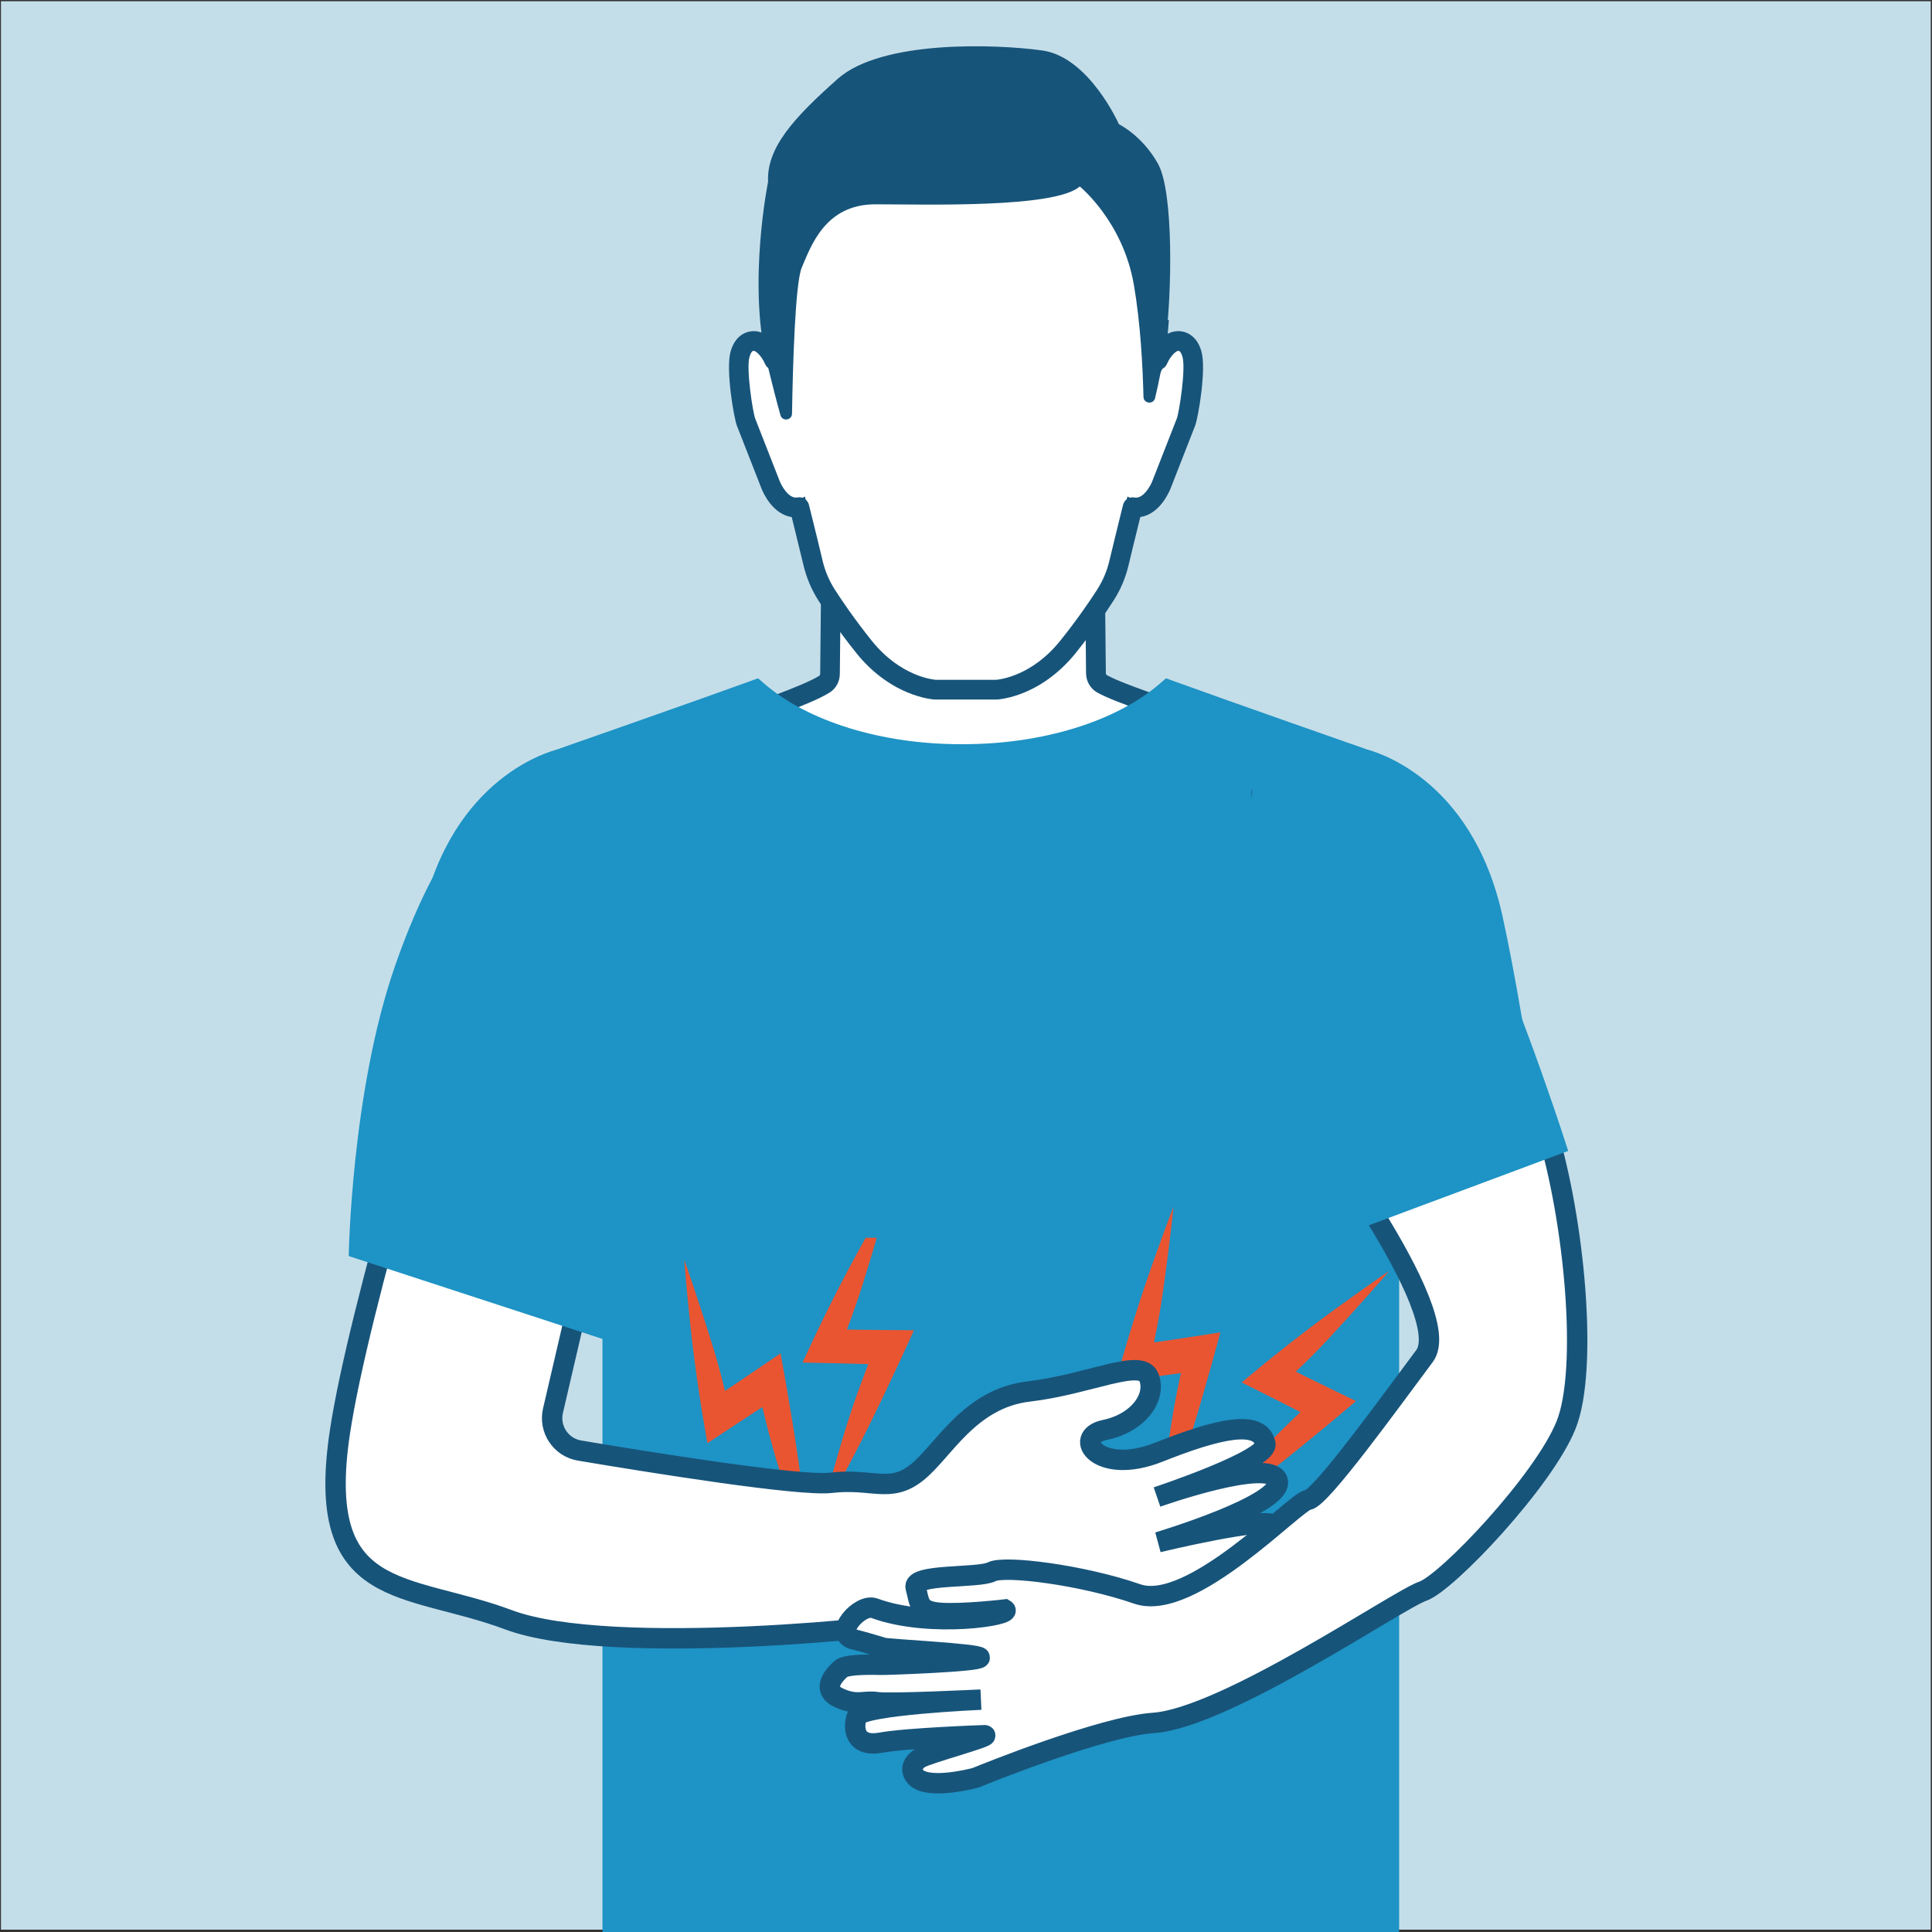 <?xml version="1.0" encoding="utf-8"?>
<!-- Generator: Adobe Illustrator 24.1.0, SVG Export Plug-In . SVG Version: 6.00 Build 0)  -->
<svg version="1.1" id="Layer_1" xmlns="http://www.w3.org/2000/svg" xmlns:xlink="http://www.w3.org/1999/xlink" x="0px" y="0px"
	 viewBox="0 0 360 360" style="enable-background:new 0 0 360 360;" xml:space="preserve">
<rect x="0" y="0" width="360" height="360" fill="#333333" stroke="none"/>
<style type="text/css">
	.st0{fill:#C4DEE9;}
	.st1{fill:#156DA4;}
	.st2{fill:#2A4D7B;}
	.st3{fill:#EA5531;}
	.st4{fill:#1E93C5;}
	.st5{fill:none;stroke:#DEAA7B;stroke-width:20.246;stroke-miterlimit:10;}
	.st6{fill:#FFFFFF;}
	.st7{fill:#17547A;}
	.st8{fill:#FFFFFF;stroke:#17547A;stroke-width:3.8;stroke-miterlimit:10;}
</style>
<rect x="0.18" y="0.23" class="st0" width="359.59" height="359.33"/>
<rect x="112.26" y="201.41" class="st4" width="148.45" height="158.66"/>
<path class="st3" d="M135.09,259.17c-0.13-0.44-0.87-3.78-2.34-8.52c-2.08-6.76-5.09-15.55-5.25-15.88c0.01,0.3,0.76,9.7,1.81,17.93
	c1.11,8.68,2.51,16.21,2.51,16.21s9.61-6.35,10.24-6.72l0.03,0.11c0,0,1.28,5.64,3.16,11.68c2.36,7.55,5.45,15.86,5.63,16.21
	c-0.01-0.33-0.82-9.06-2.1-17.92c-1.43-9.93-3.34-20.09-3.34-20.09S135.76,258.77,135.09,259.17z"/>
<path class="st3" d="M157.8,247.74c0.14-0.43,1.43-3.6,2.92-8.33c2.13-6.74,4.66-15.69,4.71-16.05c-0.17,0.25-4.89,8.41-8.71,15.77
	c-4.03,7.77-7.16,14.76-7.16,14.76s11.52,0.24,12.25,0.3l-0.04,0.1c0,0-2.16,5.37-4.04,11.4c-2.36,7.55-4.54,16.15-4.59,16.53
	c0.18-0.28,4.48-7.92,8.47-15.93c4.47-8.98,8.69-18.42,8.69-18.42S158.57,247.79,157.8,247.74z"/>
<g>
	<g>
		<g>
			<path class="st6" d="M255.29,145.61c-0.35-0.12-35.36-12.38-39.14-13.9c-0.87-0.35-2-0.76-3.19-1.19
				c-2.55-0.93-5.72-2.08-7.59-3.1c-0.7-0.38-1.14-1.14-1.15-1.98l-0.18-17.57l-24.06,5.39l-25.14-5.37l-0.18,17.68
				c-0.01,0.79-0.41,1.53-1.05,1.93c-1.89,1.16-5.16,2.43-7.79,3.45c-0.72,0.28-1.4,0.54-1.98,0.77
				c-3.77,1.52-38.78,13.77-39.13,13.89c-0.7,0.24-17.12,6.06-20.74,22.55c-2,9.09-3.03,52.27-3.55,55.05h199.13
				c-0.52-2.78-1.55-45.96-3.55-55.05C272.4,151.67,255.98,145.85,255.29,145.61z"/>
			<path class="st7" d="M280.7,209.74c-0.64-15.09-1.52-35.75-2.89-41.98c-3.84-17.49-21.19-23.64-21.96-23.9
				c-13.13-4.6-36.12-12.69-39.02-13.85c-0.9-0.36-2.03-0.77-3.25-1.22c-2.49-0.9-5.59-2.03-7.33-2.99
				c-0.11-0.06-0.19-0.22-0.19-0.39l-0.18-17.57c-0.01-0.56-0.26-1.08-0.7-1.42c-0.44-0.35-1-0.47-1.54-0.35l-23.66,5.3l-24.75-5.28
				c-0.54-0.12-1.1,0.02-1.53,0.36c-0.43,0.35-0.68,0.87-0.69,1.42l-0.18,17.68c0,0.18-0.09,0.33-0.18,0.38
				c-1.75,1.08-4.93,2.31-7.49,3.3l-0.06,0.02c-0.71,0.27-1.37,0.53-1.94,0.76c-3.74,1.5-38.7,13.74-39.04,13.86
				c-0.74,0.25-18.1,6.41-21.93,23.89c-1.37,6.23-2.24,26.88-2.89,41.96c-0.27,6.35-0.52,12.34-0.67,13.16
				c-0.1,0.54,0.04,1.09,0.39,1.51c0.35,0.42,0.87,0.66,1.41,0.66h199.13c0.55,0,1.06-0.24,1.41-0.66c0.35-0.42,0.49-0.97,0.4-1.51
				C281.22,222.07,280.97,216.08,280.7,209.74z M82.44,221.37c0.13-2.17,0.3-5.88,0.53-11.5c0.6-14.1,1.5-35.41,2.8-41.32
				c3.4-15.49,18.88-20.98,19.55-21.21c0.35-0.12,35.4-12.39,39.21-13.92c0.56-0.22,1.2-0.47,1.89-0.74l0.06-0.02
				c2.7-1.04,6.06-2.34,8.09-3.6c1.17-0.72,1.91-2.05,1.92-3.47l0.16-15.43l22.94,4.9c0.26,0.06,0.53,0.05,0.79,0l21.84-4.89
				l0.15,15.3c0.02,1.5,0.82,2.87,2.1,3.58c1.99,1.09,5.23,2.27,7.86,3.22c1.17,0.43,2.28,0.83,3.12,1.17
				c3.65,1.47,35.55,12.64,39.17,13.91c0,0,0.05,0.02,0.05,0.02c0.66,0.23,16.13,5.71,19.53,21.2c1.3,5.92,2.2,27.24,2.8,41.35
				c0.24,5.6,0.4,9.31,0.53,11.47H82.44z"/>
		</g>
		<path class="st7" d="M277.43,167.83c-3.8-17.3-20.96-23.39-21.69-23.64c-0.34-0.12-35.32-12.36-39.06-13.87
			c-0.89-0.36-2.03-0.77-3.23-1.21c-2.5-0.91-5.62-2.04-7.39-3.01c-0.23-0.13-0.37-0.38-0.38-0.68l-0.16-15.73l-0.04-3.67
			l-3.47,0.78l-22.02,4.93l-23.12-4.94l-3.44-0.74l-0.04,3.64l-0.16,15.87c0,0.27-0.13,0.53-0.34,0.66
			c-1.78,1.1-5.12,2.39-7.56,3.33c-0.72,0.28-1.4,0.54-2,0.78c-3.74,1.51-38.72,13.75-39.08,13.87
			c-0.71,0.25-17.88,6.33-21.68,23.63c-2,9.12-3.04,27.3-3.56,30.09l-0.05,0.28h2.95c0.54-2.86,1.56-20.95,3.48-29.7
			c3.48-15.85,19.78-21.46,19.78-21.46s35.35-12.37,39.2-13.92c2.72-1.09,7.45-2.76,9.99-4.33c1.08-0.67,1.74-1.88,1.76-3.2
			l0.16-15.87l23.72,5.06l22.62-5.06l0.16,15.73c0.02,1.39,0.75,2.65,1.92,3.29c2.85,1.56,8.19,3.27,10.93,4.37
			c3.85,1.55,39.2,13.92,39.2,13.92s16.3,5.61,19.78,21.46c1.92,8.75,2.95,26.84,3.48,29.7h2.95l-0.05-0.28
			C280.47,195.12,279.43,176.95,277.43,167.83z"/>
	</g>
	<g>
		<g>
			<g>
				<path class="st6" d="M219.58,63.54c-1.66,0-2.94,1.89-3.41,2.71l-0.02,0.04l-0.4,0.8l-4.79-33.25l-27.18-14.22h-7.54
					l-27.29,10.9l-4.68,36.57l-0.4-0.8l-0.02-0.04c-0.47-0.81-1.75-2.71-3.41-2.71c-0.68,0-1.92,0.32-2.52,2.45
					c-0.78,2.75,0.58,11.28,1.12,12.66h0l4.57,11.68c0.17,0.43,1.76,4.23,4.75,4.23c0.21,0,0.42-0.02,0.62-0.06
					c0.09,0.36,0.18,0.72,0.27,1.07c0.98,3.93,1.77,7.22,2.26,9.29c0.51,2.16,1.37,4.18,2.54,6.01c1.4,2.18,3.74,5.62,6.96,9.64
					c5.97,7.46,12.99,7.97,13.29,7.99l0.04,0h11.37l0.04,0c0.3-0.02,7.31-0.53,13.29-7.99c3.22-4.02,5.56-7.46,6.96-9.64
					c1.17-1.83,2.03-3.85,2.54-6.01c0.49-2.06,1.28-5.35,2.26-9.29c0.09-0.35,0.18-0.71,0.27-1.07c0.21,0.04,0.41,0.06,0.62,0.06
					c0,0,0,0,0,0c2.99,0,4.58-3.79,4.75-4.23l4.57-11.68c0.53-1.38,1.9-9.91,1.12-12.66C221.5,63.86,220.27,63.54,219.58,63.54z"/>
				<path class="st7" d="M219.58,61.7c-1.01,0-1.89,0.36-2.63,0.89l-4.18-29.01c-0.08-0.59-0.44-1.09-0.97-1.37l-27.18-14.22
					c-0.26-0.14-0.56-0.21-0.85-0.21h-7.54c-0.23,0-0.47,0.04-0.68,0.13l-27.29,10.9c-0.62,0.25-1.06,0.81-1.14,1.47l-4.13,32.26
					c-0.73-0.5-1.58-0.84-2.56-0.84c-0.75,0-3.29,0.27-4.29,3.79c-0.95,3.35,0.61,12.38,1.17,13.84l4.58,11.69
					c0.33,0.84,2.07,4.79,5.64,5.33c0.93,3.76,1.7,6.93,2.18,8.95c0.56,2.36,1.5,4.57,2.78,6.58c1.42,2.22,3.81,5.72,7.07,9.8
					c2.64,3.3,5.93,5.84,9.5,7.33c2.8,1.17,4.88,1.33,5.11,1.34l0.04,0c0.04,0,0.07,0,0.11,0h11.37c0.04,0,0.12,0,0.15-0.01
					c0.23-0.01,2.31-0.17,5.11-1.34c3.57-1.49,6.85-4.03,9.5-7.33c3.27-4.08,5.65-7.58,7.07-9.8c1.29-2,2.22-4.22,2.78-6.58
					c0.47-1.98,1.23-5.12,2.18-8.95c3.57-0.54,5.31-4.5,5.65-5.34l4.57-11.69c0.56-1.45,2.12-10.48,1.17-13.83
					C222.88,61.98,220.34,61.7,219.58,61.7z M219.28,77.99l-4.57,11.67c-0.34,0.85-1.54,3.07-3.04,3.07c-0.1,0-0.2-0.01-0.29-0.03
					c-0.95-0.18-1.88,0.42-2.11,1.36l-0.27,1.07c-0.99,3.99-1.78,7.27-2.27,9.31c-0.46,1.96-1.24,3.79-2.3,5.44
					c-1.38,2.14-3.68,5.53-6.85,9.49c-5.29,6.6-11.3,7.25-11.96,7.3h-11.25c-0.41-0.03-6.55-0.56-11.95-7.3
					c-3.17-3.96-5.47-7.34-6.85-9.49c-1.06-1.65-1.84-3.48-2.3-5.44c-0.5-2.09-1.29-5.4-2.27-9.31l-0.27-1.08
					c-0.24-0.94-1.16-1.54-2.11-1.36c-0.1,0.02-0.2,0.03-0.29,0.03c-1.5,0-2.7-2.21-3.04-3.06l-4.57-11.67
					c-0.44-1.14-1.71-9.23-1.06-11.5c0.15-0.54,0.43-1.12,0.75-1.12c0.37,0,1.13,0.61,1.82,1.79l0.37,0.75
					c0.36,0.73,1.15,1.13,1.95,1c0.8-0.13,1.42-0.78,1.52-1.58l4.55-35.5l25.96-10.37h6.74l25.95,13.58l4.66,32.32
					c0.12,0.8,0.73,1.43,1.53,1.55c0.79,0.13,1.58-0.28,1.94-1l0.37-0.75c0.67-1.16,1.44-1.79,1.82-1.79c0.32,0,0.6,0.58,0.75,1.12
					C220.98,68.76,219.72,76.86,219.28,77.99z"/>
			</g>
			<g>
				<path class="st7" d="M223.5,65.57c-0.91-3.19-3.04-3.53-3.91-3.53c-0.75,0-1.43,0.23-2.03,0.58l0.24-2.99h-2.9l-1.17,14.84
					l3.7-7.45c0,0,1.15-1.98,2.17-1.98c0.43,0,0.85,0.36,1.14,1.38c0.66,2.31-0.63,10.69-1.07,11.68l-4.57,11.68
					c0,0-1.3,3.3-3.41,3.3c-0.34,0-0.69-0.08-1.06-0.28c-0.21-0.11-0.39-0.2-0.55-0.28c-0.23,0.9-0.46,1.81-0.68,2.7
					c-0.96,3.88-1.75,7.15-2.26,9.31c-0.47,1.97-1.26,3.84-2.34,5.54c-1.42,2.21-3.72,5.58-6.87,9.51
					c-5.64,7.05-12.26,7.45-12.26,7.45h-11.28c0,0-6.61-0.4-12.26-7.45c-3.15-3.94-5.45-7.31-6.87-9.51
					c-1.09-1.69-1.87-3.56-2.34-5.54c-0.51-2.16-1.3-5.43-2.26-9.31c-0.22-0.89-0.45-1.79-0.68-2.7c-0.16,0.08-0.34,0.17-0.55,0.28
					c-0.37,0.19-0.73,0.28-1.06,0.28c-2.11,0-3.41-3.3-3.41-3.3l-4.57-11.68c-0.44-0.98-1.73-9.37-1.07-11.68
					c0.29-1.02,0.7-1.38,1.14-1.38c1.02,0,2.17,1.98,2.17,1.98l3.7,7.45l-1.17-14.84h-1.36c-0.58,0-1.1-0.09-1.56-0.26l0.26,3.25
					c-0.6-0.35-1.27-0.58-2.03-0.58c-0.87,0-3.01,0.34-3.91,3.53c-0.9,3.15,0.5,11.85,1.17,13.65l0,0l4.57,11.68
					c0.08,0.2,0.51,1.23,1.27,2.3c1.48,2.08,3.1,2.71,4.33,2.84c0.96,3.88,1.75,7.14,2.24,9.19c0.55,2.33,1.48,4.51,2.74,6.48
					c1.42,2.21,3.79,5.7,7.05,9.77c6.37,7.96,13.99,8.51,14.32,8.53l0.08,0.01h11.45l0.08-0.01c0.32-0.02,7.94-0.57,14.32-8.53
					c3.26-4.07,5.63-7.56,7.05-9.77c1.27-1.97,2.19-4.15,2.74-6.48c0.49-2.06,1.27-5.31,2.24-9.19c1.23-0.12,2.85-0.76,4.33-2.84
					c0.77-1.07,1.19-2.1,1.27-2.3l4.58-11.69l0,0C223,77.42,224.39,68.72,223.5,65.57z"/>
			</g>
		</g>
	</g>
	<path class="st7" d="M208.49,23.14c0,0-5.54-12.53-14.3-13.74c-8.75-1.21-29.91-1.96-38.08,5.28
		c-8.17,7.25-13.28,12.83-12.99,19.18c0,0-3.79,18.72-0.29,33.36c1.08,4.5,1.93,7.78,2.6,10.15c0.34,1.21,2.12,0.98,2.15-0.28
		c0.15-8.95,0.59-24.38,1.82-27.24c1.75-4.08,4.38-11.78,13.72-11.78c9.34,0,33.41,0.76,38.08-3.32c0,0,8.03,6.49,10.07,18.27
		c1.24,7.13,1.66,15.16,1.8,20.93c0.03,1.28,1.86,1.47,2.16,0.23c0.69-2.85,1.42-6.4,1.94-10.38c1.21-9.13,1.54-27.98-1.38-33.26
		C212.86,25.26,208.49,23.14,208.49,23.14z"/>
</g>
<path class="st4" d="M254.75,139.66c-0.25-0.09-26.78-9.37-36.05-12.75l-1.43-0.52l-1.17,1.01c-8.19,7.06-21.88,11.27-36.62,11.27
	c-0.07,0-0.15,0-0.22,0c-0.07,0-0.15,0-0.22,0c-14.74,0-28.42-4.21-36.62-11.27l-1.17-1.01l-1.43,0.52
	c-9.27,3.38-35.8,12.66-36.05,12.75c-0.72,0.25-19.46,4.75-25.23,31.1c-4.78,21.84-9.29,57.11-9.8,59.88h221.04
	c-0.51-2.77-5.02-38.05-9.8-59.88C274.21,144.41,255.47,139.9,254.75,139.66z"/>
<path class="st3" d="M215.04,250.14c0.07-0.45,0.83-3.79,1.55-8.69c1.02-7,2.08-16.23,2.07-16.59c-0.12,0.27-3.48,9.09-6.07,16.97
	c-2.73,8.31-4.69,15.71-4.69,15.71s11.41-1.61,12.14-1.67l-0.02,0.11c0,0-1.27,5.64-2.16,11.9c-1.11,7.83-1.89,16.67-1.88,17.06
	c0.14-0.3,3.15-8.54,5.8-17.09c2.97-9.58,5.61-19.58,5.61-19.58S215.82,250.07,215.04,250.14z"/>
<path class="st3" d="M241.46,255.59c0.31-0.33,2.84-2.64,6.22-6.27c4.82-5.18,10.95-12.16,11.14-12.47
	c-0.26,0.16-8.03,5.49-14.64,10.5c-6.98,5.29-12.8,10.25-12.8,10.25s10.3,5.16,10.93,5.53l-0.08,0.08c0,0-4.25,3.92-8.55,8.56
	c-5.37,5.81-11.04,12.63-11.25,12.96c0.28-0.17,7.45-5.23,14.49-10.75c7.9-6.19,15.75-12.91,15.75-12.91
	S242.14,255.97,241.46,255.59z"/>
<path class="st8" d="M115.62,208.8l-12.58,54.06c-0.8,3.44,1.46,6.84,4.95,7.43c12.85,2.16,41,6.7,46.86,6.01
	c7.66-0.9,10.96,2.03,15.93-1.87c4.97-3.89,9.73-13.83,20.92-15.15c11.2-1.31,20.97-6.32,22.39-2.63c1.42,3.7-1.96,8.51-8.23,9.8
	c-6.26,1.29-1.16,8.6,10.02,4.16c11.17-4.44,18.87-6.17,19.9-1.61c0.68,3.02-20.17,9.94-20.17,9.94s21.2-7.52,22.46-3.03
	c1.24,4.43-22.26,11.46-22.26,11.46s20.56-4.95,21.64-3.12c0.52,0.89,0.48,1.84-0.8,2.71c-0.84,0.58-1.66,1.03-2.41,1.39
	c-1.73,0.81-2.81,2.47-3.25,4.33c-0.11,0.48-0.39,1-0.89,1.55c-2.84,3.09-8.09,6.74-17.52,8.4c-9.43,1.66-36.76-2.03-39.95-0.83
	c-3.19,1.2-58.75,7.17-77.85,0.03s-36.25-3.18-31.43-35.07c3.44-22.73,19.03-74.02,27.71-101.6c1.8-5.71,9.87-5.71,11.68,0
	l12.76,40.41C115.82,206.61,115.87,207.73,115.62,208.8z"/>
<path class="st4" d="M116.39,145.68c0,0-24.41-18.5-42.76,34.24c-8.18,23.49-8.65,54.13-8.65,54.13l48.96,15.99l20.32-28.06
	L116.39,145.68z"/>
<path class="st8" d="M239.51,202.16c0.03,0.31,0.14,0.61,0.33,0.85c3.2,4.16,31.64,41.6,25.59,49.68
	c-6.41,8.56-19.34,26.52-21.71,26.8c-2.37,0.28-21.71,21.04-31.82,17.52c-10.11-3.52-24.69-5.39-27.12-4.13
	c-2.43,1.26-14.9,0.29-14.15,2.96c0.75,2.68,0.36,4.35,4.47,4.68c4.11,0.33,12.14-0.61,12.14-0.61c1.79,1.08-13.96,3.58-24.31-0.24
	c-2.66-0.98-7.87,4.82-3.82,5.81c1.15,0.28,3.2,0.87,5.53,1.57c0.87,0.26,18.01,1.11,17.93,1.82c-0.09,0.76-17.45,1.37-18.43,1.34
	c-3.59-0.09-6.66,0.06-7.43,0.75c-2.11,1.87-3.22,4.11-0.38,5.41c3.38,1.55,4.7,0.42,7.07,0.8c2.37,0.37,19.38-0.47,19.38-0.47
	s-22.37,0.98-23.13,3.18s-0.35,5.73,4.49,4.84c4.84-0.89,19.33-1.39,19.34-1.39c1.42,0.18-11.04,3.5-12.18,4.34
	c-1.06,0.78-1.75,1.84-0.91,3.14c1.84,2.84,10.29,0.74,11.29,0.48c0.07-0.02,0.12-0.04,0.19-0.06c1.59-0.65,23.55-9.54,33.06-10.19
	c13.41-0.92,45.68-23.03,50.16-24.53c4.48-1.5,22.57-20.58,26.73-30.99c4.16-10.4,1.57-38.18-3.65-55.12
	c-12.57-40.86-41.82-59.32-50.7-64.11c-1.13-0.61-2.48,0.28-2.37,1.56L239.51,202.16z"/>
<path class="st4" d="M233.3,141.45c0,0,21.3-18.14,42.84,30.14c8.58,19.23,16.07,42.87,16.07,42.87l-40.85,15.24l-18.17-23.02
	L233.3,141.45z"/>
</svg>
